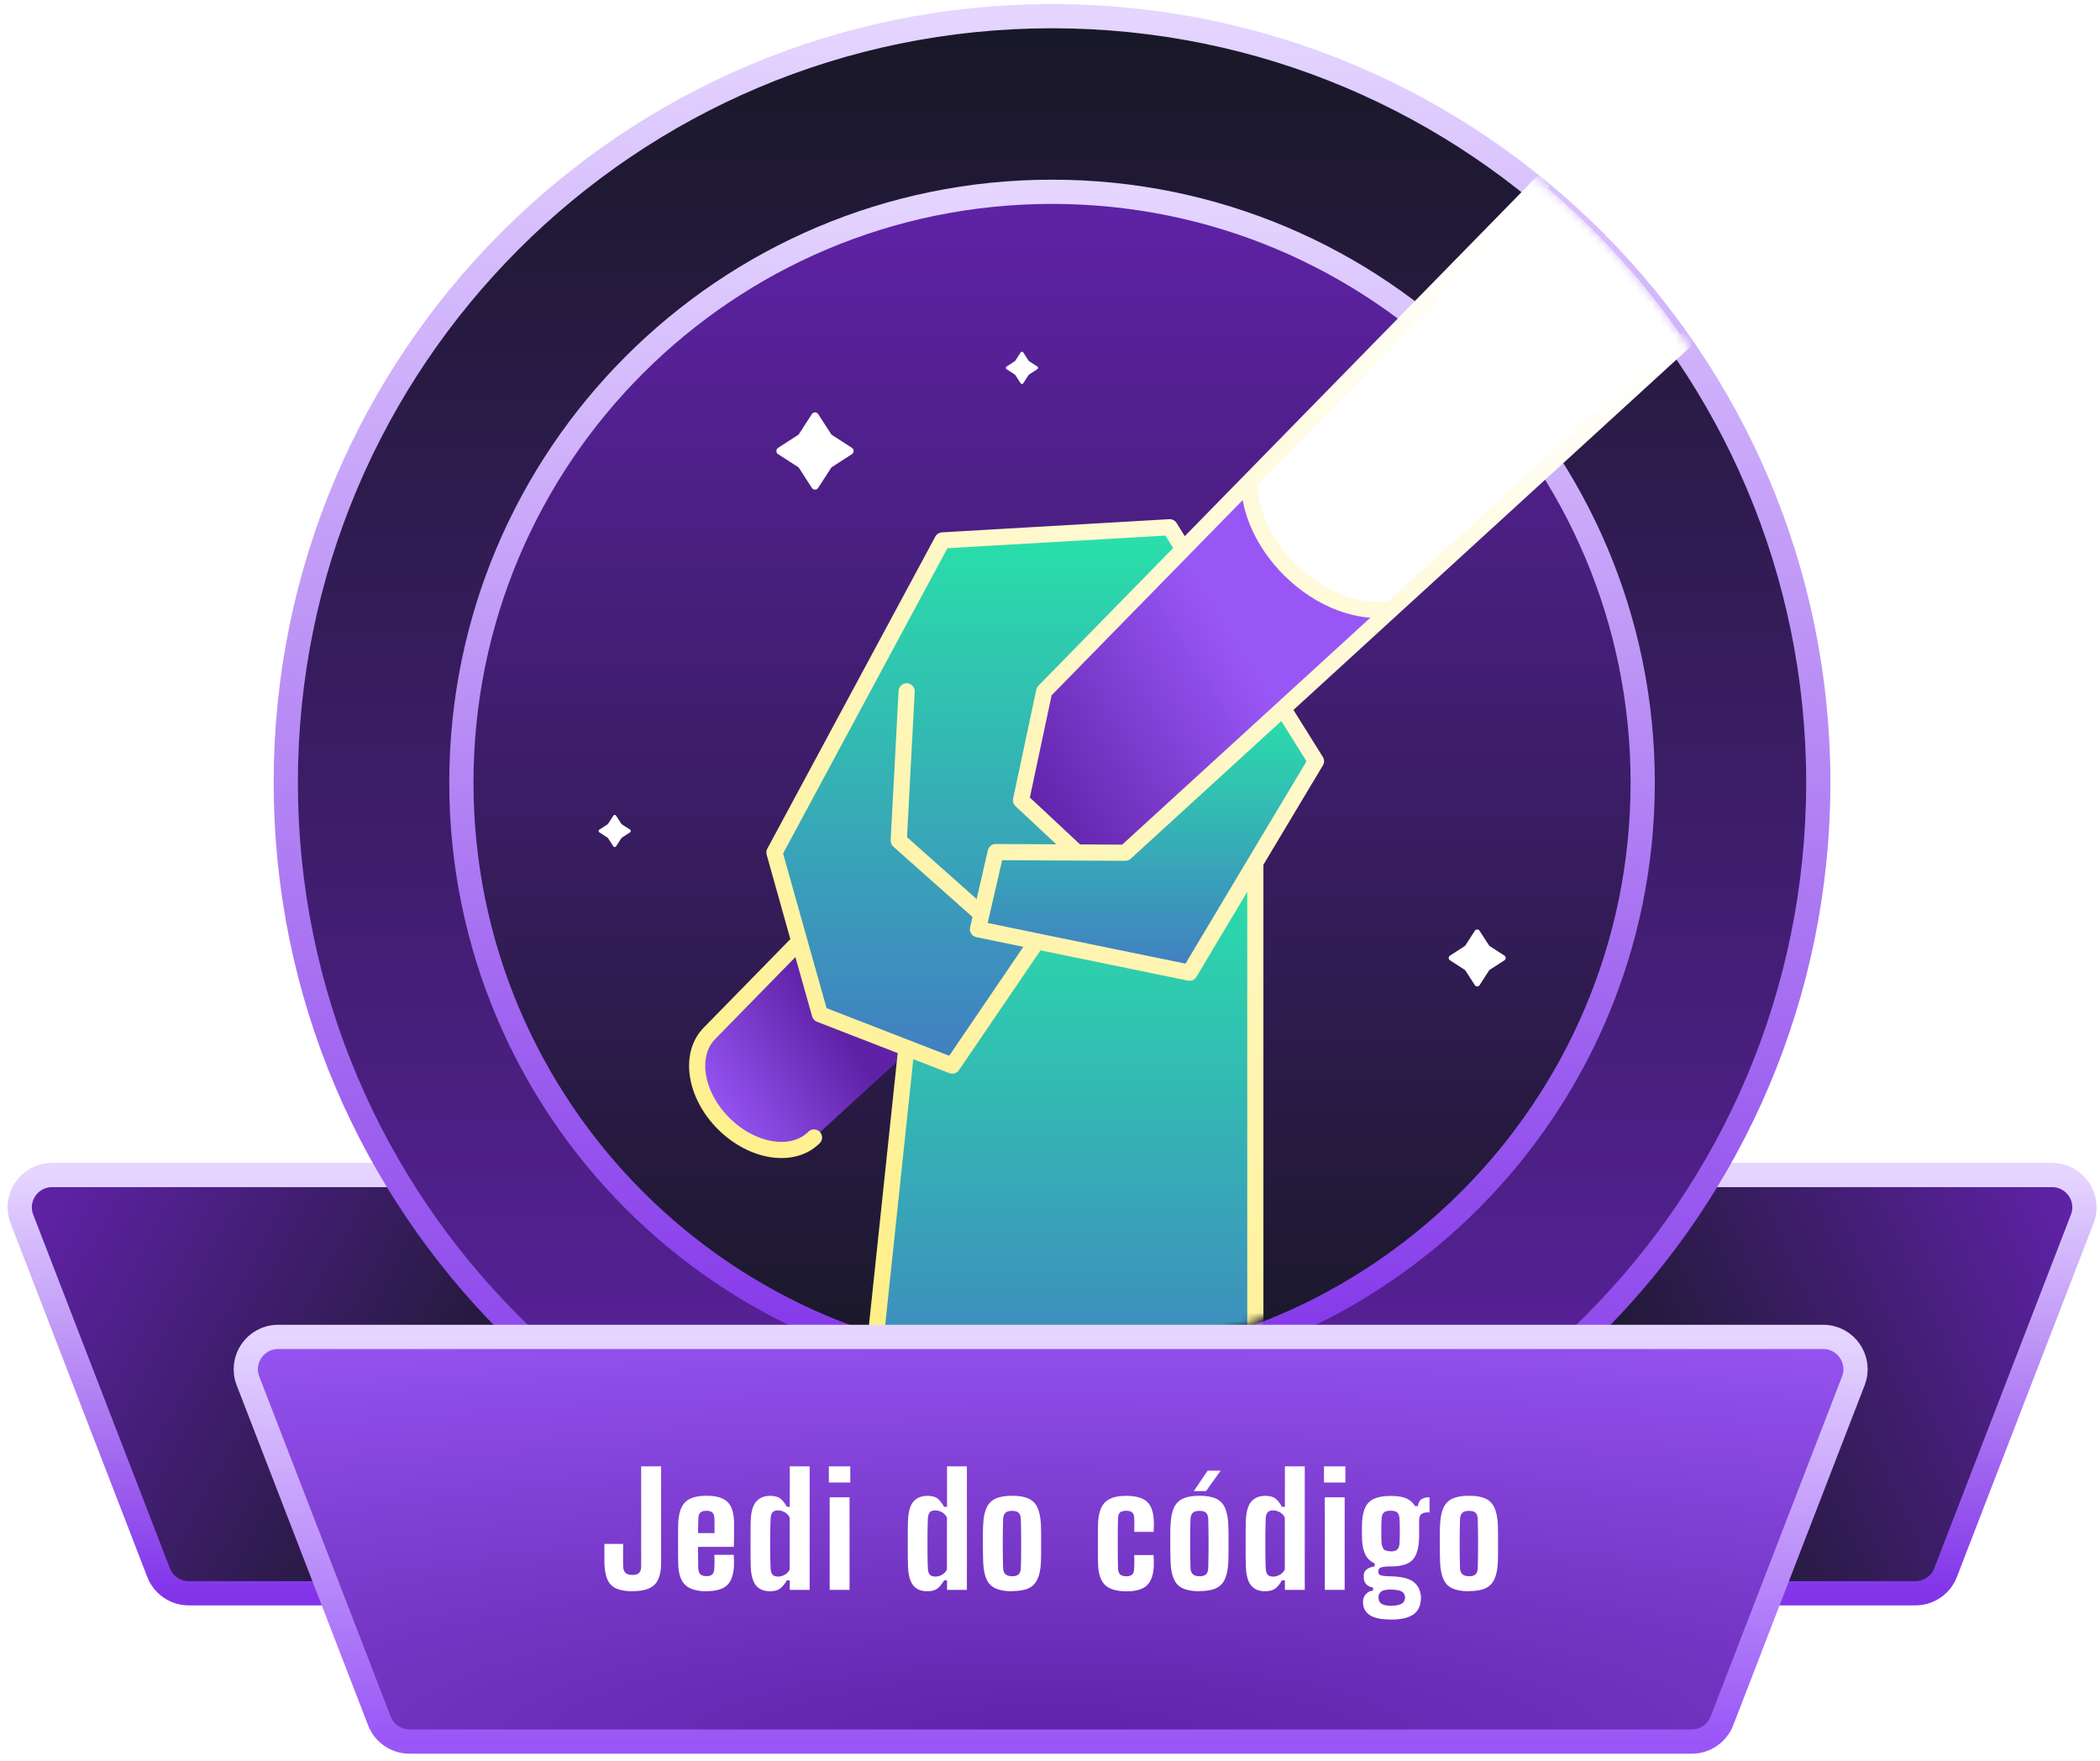 <svg width="260" height="218" viewBox="0 0 260 218" fill="none" xmlns="http://www.w3.org/2000/svg">
<g id="Group 42581">
<g id="Group">
<path id="Vector" d="M66.032 149.45V193.22C66.032 195.43 64.242 197.22 62.032 197.22H23.362C21.712 197.22 20.222 196.2 19.632 194.66L2.712 150.89C1.702 148.27 3.632 145.45 6.442 145.45H62.032C64.242 145.45 66.032 147.24 66.032 149.45Z" fill="url(#paint0_linear_188_15746)" stroke="url(#paint1_linear_188_15746)" stroke-width="3" stroke-miterlimit="10"/>
<path id="Vector_2" d="M194.482 149.45V193.22C194.482 195.43 196.272 197.22 198.482 197.22H237.152C238.802 197.22 240.292 196.2 240.882 194.66L257.802 150.89C258.812 148.27 256.882 145.45 254.072 145.45H198.482C196.272 145.45 194.482 147.24 194.482 149.45Z" fill="url(#paint2_linear_188_15746)" stroke="url(#paint3_linear_188_15746)" stroke-width="3" stroke-miterlimit="10"/>
</g>
<path id="Vector_3" d="M130.252 191.74C182.647 191.74 225.122 149.265 225.122 96.87C225.122 44.475 182.647 2 130.252 2C77.857 2 35.382 44.475 35.382 96.87C35.382 149.265 77.857 191.74 130.252 191.74Z" fill="url(#paint4_linear_188_15746)" stroke="url(#paint5_linear_188_15746)" stroke-width="3" stroke-miterlimit="10"/>
<path id="Vector_4" d="M130.252 170C170.641 170 203.382 137.259 203.382 96.87C203.382 56.482 170.641 23.74 130.252 23.74C89.864 23.74 57.122 56.482 57.122 96.87C57.122 137.259 89.864 170 130.252 170Z" fill="url(#paint6_linear_188_15746)" stroke="url(#paint7_linear_188_15746)" stroke-width="3" stroke-miterlimit="10"/>
<g id="Mask group">
<mask id="mask0_188_15746" style="mask-type:alpha" maskUnits="userSpaceOnUse" x="57" y="6" width="163" height="163">
<path id="Intersect" fill-rule="evenodd" clip-rule="evenodd" d="M162.569 6.355C120.655 14.157 57.002 58.812 57.002 95.536C57.002 135.924 89.743 168.666 130.132 168.666C170.521 168.666 219.882 123.554 219.882 83.165C219.882 76.326 219.735 69.566 219.296 63.054C209.719 36.774 188.855 15.919 162.569 6.355Z" fill="url(#paint8_linear_188_15746)"/>
</mask>
<g mask="url(#mask0_188_15746)">
<g id="Group 42584">
<g id="Group_2">
<g id="Vector_5" filter="url(#filter0_d_188_15746)">
<path d="M208.602 42.205L172.342 75.365C168.372 76.035 163.472 74.295 159.652 70.475C156.422 67.245 154.682 63.245 154.622 59.695L190.872 22.665C197.652 28.305 203.632 34.885 208.602 42.205Z" fill="white"/>
</g>
<path id="Vector_6" d="M172.342 75.365L158.852 87.705L139.332 105.565L133.342 105.535L126.422 99.075L129.292 85.585L146.522 67.985L154.632 59.695C154.692 63.255 156.432 67.255 159.652 70.485C163.472 74.305 168.372 76.045 172.342 75.375V75.365Z" fill="url(#paint9_linear_188_15746)"/>
<path id="Vector_7" d="M158.852 87.705L162.932 94.225L155.422 106.765L147.272 120.405L128.372 116.525L121.082 115.025L121.512 113.155L123.282 105.475L133.332 105.525L139.322 105.555L158.852 87.705Z" fill="url(#paint10_linear_188_15746)"/>
<path id="Vector_8" d="M101.512 125.545L112.722 129.895L112.152 130.425L100.792 140.815C98.182 143.425 93.172 142.645 89.602 139.085C86.032 135.525 85.262 130.505 87.872 127.895L98.982 116.545L101.522 125.555L101.512 125.545Z" fill="url(#paint11_linear_188_15746)"/>
<path id="Vector_9" d="M121.512 113.155L121.082 115.025L128.372 116.525L117.902 131.905L112.722 129.895L101.512 125.545L98.972 116.535L95.882 105.525L116.682 66.895L144.822 65.265L146.512 67.975L129.282 85.575L126.412 99.065L133.332 105.525L123.282 105.475L121.512 113.155Z" fill="url(#paint12_linear_188_15746)"/>
<path id="Vector_10" d="M155.422 106.765V168.695L107.132 177.825L112.142 130.415L112.722 129.895L117.902 131.905L128.372 116.525L147.272 120.405L155.422 106.765Z" fill="url(#paint13_linear_188_15746)"/>
</g>
<path id="Vector_11" d="M155.422 106.765V168.695L107.132 177.825L112.142 130.415M155.422 106.765L147.272 120.405L128.372 116.525M155.422 106.765L162.932 94.225L158.852 87.705M172.342 75.365L158.852 87.705M172.342 75.365L208.602 42.205M172.342 75.365C168.372 76.035 163.472 74.295 159.652 70.475C156.422 67.245 154.682 63.245 154.632 59.685M158.852 87.705L139.322 105.555L133.332 105.525M190.872 22.665L146.512 67.975M146.512 67.975L129.282 85.575L126.412 99.065L133.332 105.525M146.512 67.975L144.822 65.265L116.682 66.895L95.882 105.525L98.972 116.535M98.972 116.535L87.862 127.885C85.252 130.495 86.022 135.515 89.592 139.075C93.162 142.635 98.172 143.415 100.782 140.805M98.972 116.535L101.512 125.545L117.902 131.905L128.372 116.525M133.332 105.525L123.282 105.475L121.512 113.155M121.512 113.155L121.082 115.025L128.372 116.525M121.512 113.155L111.272 104.055L112.252 85.575" stroke="url(#paint14_linear_188_15746)" stroke-width="2" stroke-linecap="round" stroke-linejoin="round"/>
</g>
</g>
</g>
<path id="Vector_12" d="M209.462 215.58H50.702C49.052 215.58 47.562 214.56 46.972 213.02L30.702 170.93C29.692 168.31 31.622 165.49 34.432 165.49H225.732C228.542 165.49 230.472 168.31 229.462 170.93L213.192 213.02C212.592 214.56 211.112 215.58 209.462 215.58Z" fill="url(#paint15_radial_188_15746)" stroke="url(#paint16_linear_188_15746)" stroke-width="3" stroke-miterlimit="10"/>
<g id="Group_3">
<path id="Vector_13" d="M78.292 196.971C77.442 196.971 76.772 196.851 76.272 196.621C75.772 196.381 75.412 196.011 75.192 195.491C74.972 194.971 74.852 194.301 74.832 193.461C74.832 193.101 74.832 192.711 74.832 192.291C74.832 191.871 74.832 191.481 74.832 191.111H77.152C77.152 191.371 77.142 191.671 77.142 192.011C77.142 192.351 77.142 192.681 77.142 193.021C77.142 193.351 77.142 193.651 77.152 193.911C77.162 194.251 77.262 194.511 77.442 194.691C77.622 194.861 77.902 194.951 78.292 194.951C78.682 194.951 78.962 194.861 79.132 194.691C79.302 194.511 79.382 194.261 79.382 193.911V181.511H81.852V193.461C81.852 194.721 81.582 195.611 81.052 196.151C80.522 196.691 79.602 196.961 78.292 196.961V196.971Z" fill="white"/>
<path id="Vector_14" d="M87.492 196.971C86.302 196.971 85.432 196.731 84.892 196.241C84.352 195.761 84.042 194.961 83.982 193.841C83.972 193.551 83.962 193.161 83.952 192.671C83.952 192.181 83.952 191.661 83.952 191.111C83.952 190.561 83.952 190.031 83.952 189.531C83.952 189.031 83.972 188.631 83.982 188.321C84.062 187.181 84.362 186.371 84.902 185.881C85.442 185.391 86.292 185.151 87.472 185.151C88.652 185.151 89.482 185.391 90.012 185.861C90.542 186.331 90.822 187.121 90.872 188.221C90.872 188.371 90.882 188.631 90.882 188.991C90.882 189.351 90.882 189.751 90.882 190.201C90.882 190.651 90.872 191.071 90.852 191.481H86.422C86.422 191.921 86.422 192.361 86.432 192.791C86.432 193.231 86.452 193.661 86.452 194.091C86.462 194.461 86.552 194.721 86.712 194.871C86.872 195.021 87.132 195.101 87.492 195.101C87.822 195.101 88.062 195.021 88.202 194.871C88.342 194.721 88.422 194.461 88.442 194.091C88.452 193.911 88.462 193.681 88.462 193.401C88.462 193.121 88.462 192.801 88.442 192.461H90.842C90.852 192.581 90.862 192.791 90.872 193.071C90.872 193.361 90.872 193.611 90.872 193.831C90.822 194.941 90.532 195.741 90.012 196.231C89.492 196.711 88.652 196.961 87.492 196.961V196.971ZM86.412 189.771H88.462V188.981C88.462 188.731 88.462 188.511 88.462 188.331C88.462 188.151 88.462 188.021 88.452 187.951C88.432 187.621 88.352 187.381 88.202 187.231C88.052 187.081 87.812 187.011 87.472 187.011C87.112 187.011 86.862 187.081 86.712 187.231C86.562 187.381 86.472 187.611 86.462 187.951C86.462 188.261 86.452 188.571 86.442 188.871C86.442 189.171 86.432 189.471 86.422 189.771H86.412Z" fill="white"/>
<path id="Vector_15" d="M95.332 196.971C94.582 196.971 94.012 196.741 93.622 196.281C93.222 195.821 93.002 195.051 92.952 193.981C92.942 193.621 92.932 193.191 92.922 192.681C92.922 192.171 92.922 191.641 92.922 191.081C92.922 190.521 92.922 189.991 92.922 189.481C92.922 188.961 92.942 188.521 92.952 188.141C93.002 187.071 93.232 186.311 93.642 185.851C94.052 185.391 94.622 185.161 95.362 185.161C95.932 185.161 96.352 185.281 96.632 185.511C96.912 185.741 97.172 186.081 97.422 186.521H97.782V181.511H100.242V196.801H97.782V195.621H97.422C97.172 196.051 96.902 196.391 96.612 196.621C96.322 196.851 95.902 196.971 95.332 196.971ZM96.322 195.161C96.612 195.161 96.892 195.081 97.172 194.921C97.452 194.761 97.652 194.541 97.772 194.251V187.871C97.652 187.581 97.452 187.361 97.172 187.201C96.892 187.041 96.612 186.961 96.322 186.961C96.012 186.961 95.792 187.041 95.652 187.191C95.512 187.351 95.432 187.591 95.412 187.931C95.382 188.561 95.372 189.251 95.362 190.011C95.362 190.761 95.362 191.511 95.362 192.241C95.362 192.971 95.392 193.621 95.412 194.181C95.432 194.521 95.512 194.761 95.652 194.921C95.792 195.081 96.012 195.151 96.322 195.151V195.161Z" fill="white"/>
<path id="Vector_16" d="M102.622 183.511V181.511H105.272V183.511H102.622ZM102.722 196.801V185.341H105.182V196.801H102.722Z" fill="white"/>
<path id="Vector_17" d="M114.802 196.971C114.052 196.971 113.482 196.741 113.092 196.281C112.702 195.821 112.472 195.051 112.422 193.981C112.412 193.621 112.402 193.191 112.392 192.681C112.392 192.171 112.392 191.641 112.392 191.081C112.392 190.521 112.392 189.991 112.392 189.481C112.392 188.961 112.412 188.521 112.422 188.141C112.472 187.071 112.702 186.311 113.112 185.851C113.522 185.391 114.092 185.161 114.832 185.161C115.402 185.161 115.822 185.281 116.102 185.511C116.382 185.741 116.642 186.081 116.892 186.521H117.252V181.511H119.712V196.801H117.252V195.621H116.892C116.642 196.051 116.372 196.391 116.082 196.621C115.792 196.851 115.372 196.971 114.802 196.971ZM115.792 195.161C116.082 195.161 116.362 195.081 116.642 194.921C116.922 194.761 117.122 194.541 117.242 194.251V187.871C117.122 187.581 116.922 187.361 116.642 187.201C116.362 187.041 116.082 186.961 115.792 186.961C115.482 186.961 115.262 187.041 115.122 187.191C114.982 187.351 114.902 187.591 114.882 187.931C114.852 188.561 114.842 189.251 114.832 190.011C114.832 190.761 114.832 191.511 114.832 192.241C114.832 192.971 114.862 193.621 114.882 194.181C114.902 194.521 114.982 194.761 115.122 194.921C115.262 195.081 115.482 195.151 115.792 195.151V195.161Z" fill="white"/>
<path id="Vector_18" d="M125.302 196.971C124.452 196.971 123.772 196.851 123.262 196.621C122.752 196.391 122.382 196.011 122.152 195.501C121.912 194.991 121.772 194.311 121.732 193.471C121.722 193.181 121.712 192.821 121.702 192.401C121.702 191.981 121.692 191.541 121.692 191.081C121.692 190.621 121.692 190.171 121.692 189.741C121.692 189.311 121.712 188.941 121.732 188.631C121.772 187.801 121.912 187.131 122.152 186.621C122.392 186.111 122.752 185.741 123.262 185.501C123.772 185.271 124.452 185.151 125.312 185.151C126.172 185.151 126.852 185.271 127.352 185.501C127.852 185.741 128.222 186.111 128.452 186.621C128.682 187.131 128.822 187.801 128.872 188.621C128.882 188.911 128.892 189.271 128.902 189.691C128.902 190.111 128.902 190.551 128.902 191.011C128.902 191.471 128.902 191.921 128.902 192.341C128.902 192.771 128.882 193.141 128.872 193.451C128.832 194.281 128.692 194.951 128.452 195.471C128.222 195.991 127.852 196.361 127.352 196.601C126.852 196.841 126.172 196.951 125.312 196.951L125.302 196.971ZM125.302 195.121C125.692 195.121 125.962 195.031 126.132 194.861C126.292 194.691 126.382 194.431 126.392 194.091C126.402 193.591 126.412 193.081 126.422 192.581C126.422 192.081 126.432 191.571 126.432 191.061C126.432 190.551 126.432 190.041 126.422 189.541C126.422 189.041 126.402 188.541 126.392 188.041C126.382 187.701 126.292 187.441 126.132 187.271C125.972 187.101 125.692 187.021 125.302 187.021C124.912 187.021 124.642 187.101 124.472 187.271C124.302 187.441 124.212 187.691 124.192 188.041C124.182 188.541 124.172 189.041 124.162 189.541C124.162 190.051 124.152 190.551 124.152 191.061C124.152 191.571 124.152 192.071 124.162 192.581C124.162 193.091 124.182 193.591 124.192 194.081C124.202 194.421 124.302 194.681 124.472 194.851C124.642 195.021 124.922 195.111 125.302 195.111V195.121Z" fill="white"/>
<path id="Vector_19" d="M140.432 189.621C140.432 189.481 140.442 189.301 140.442 189.081C140.442 188.861 140.442 188.641 140.442 188.431C140.442 188.221 140.442 188.061 140.432 187.951C140.422 187.611 140.332 187.361 140.182 187.221C140.032 187.081 139.782 187.011 139.432 187.011C139.082 187.011 138.832 187.081 138.672 187.221C138.512 187.361 138.432 187.601 138.422 187.951C138.412 188.461 138.402 188.971 138.392 189.491C138.392 190.011 138.392 190.521 138.392 191.041C138.392 191.561 138.392 192.071 138.392 192.581C138.392 193.091 138.412 193.601 138.422 194.111C138.432 194.481 138.522 194.741 138.682 194.891C138.842 195.041 139.102 195.121 139.462 195.121C139.792 195.121 140.032 195.041 140.182 194.891C140.332 194.741 140.412 194.481 140.422 194.111C140.432 193.931 140.442 193.701 140.442 193.421C140.442 193.141 140.442 192.831 140.422 192.491H142.822C142.832 192.601 142.842 192.811 142.852 193.091C142.852 193.381 142.852 193.631 142.852 193.851C142.802 194.961 142.512 195.761 141.992 196.251C141.472 196.731 140.632 196.981 139.472 196.981C138.312 196.981 137.412 196.741 136.872 196.251C136.332 195.771 136.032 194.971 135.962 193.851C135.952 193.561 135.942 193.171 135.932 192.681C135.932 192.191 135.932 191.671 135.932 191.121C135.932 190.571 135.932 190.041 135.932 189.541C135.932 189.041 135.952 188.641 135.962 188.331C136.042 187.191 136.342 186.381 136.882 185.891C137.422 185.401 138.272 185.161 139.442 185.161C140.612 185.161 141.462 185.401 141.992 185.871C142.522 186.341 142.802 187.131 142.852 188.231C142.862 188.451 142.872 188.701 142.852 188.991C142.852 189.281 142.832 189.491 142.822 189.621H140.422H140.432Z" fill="white"/>
<path id="Vector_20" d="M148.502 196.971C147.652 196.971 146.972 196.851 146.462 196.621C145.952 196.391 145.582 196.011 145.352 195.501C145.112 194.991 144.972 194.311 144.932 193.471C144.922 193.181 144.912 192.821 144.902 192.401C144.902 191.981 144.892 191.541 144.892 191.081C144.892 190.621 144.892 190.171 144.892 189.741C144.892 189.311 144.912 188.941 144.932 188.631C144.972 187.801 145.112 187.131 145.352 186.621C145.592 186.111 145.952 185.741 146.462 185.501C146.972 185.271 147.652 185.151 148.512 185.151C149.372 185.151 150.052 185.271 150.552 185.501C151.052 185.741 151.422 186.111 151.652 186.621C151.882 187.131 152.022 187.801 152.072 188.621C152.082 188.911 152.092 189.271 152.102 189.691C152.102 190.111 152.102 190.551 152.102 191.011C152.102 191.471 152.102 191.921 152.102 192.341C152.102 192.771 152.082 193.141 152.072 193.451C152.032 194.281 151.892 194.951 151.652 195.471C151.422 195.991 151.052 196.361 150.552 196.601C150.052 196.841 149.372 196.951 148.512 196.951L148.502 196.971ZM148.502 195.121C148.892 195.121 149.162 195.031 149.332 194.861C149.492 194.691 149.582 194.431 149.592 194.091C149.602 193.591 149.612 193.081 149.622 192.581C149.622 192.081 149.632 191.571 149.632 191.061C149.632 190.551 149.632 190.041 149.622 189.541C149.622 189.041 149.602 188.541 149.592 188.041C149.582 187.701 149.492 187.441 149.332 187.271C149.172 187.101 148.892 187.021 148.502 187.021C148.112 187.021 147.842 187.101 147.672 187.271C147.502 187.441 147.412 187.691 147.392 188.041C147.382 188.541 147.372 189.041 147.362 189.541C147.362 190.051 147.352 190.551 147.352 191.061C147.352 191.571 147.352 192.071 147.362 192.581C147.362 193.091 147.382 193.591 147.392 194.081C147.402 194.421 147.502 194.681 147.672 194.851C147.842 195.021 148.122 195.111 148.502 195.111V195.121ZM147.802 184.571L149.522 182.041H151.132L149.322 184.571H147.792H147.802Z" fill="white"/>
<path id="Vector_21" d="M156.632 196.971C155.882 196.971 155.312 196.741 154.922 196.281C154.522 195.821 154.302 195.051 154.252 193.981C154.242 193.621 154.232 193.191 154.222 192.681C154.222 192.171 154.222 191.641 154.222 191.081C154.222 190.521 154.222 189.991 154.222 189.481C154.222 188.961 154.242 188.521 154.252 188.141C154.302 187.071 154.532 186.311 154.942 185.851C155.352 185.391 155.922 185.161 156.662 185.161C157.232 185.161 157.652 185.281 157.932 185.511C158.212 185.741 158.472 186.081 158.722 186.521H159.082V181.511H161.542V196.801H159.082V195.621H158.722C158.472 196.051 158.202 196.391 157.912 196.621C157.622 196.851 157.202 196.971 156.632 196.971ZM157.622 195.161C157.912 195.161 158.192 195.081 158.472 194.921C158.752 194.761 158.952 194.541 159.072 194.251V187.871C158.952 187.581 158.752 187.361 158.472 187.201C158.192 187.041 157.912 186.961 157.622 186.961C157.312 186.961 157.092 187.041 156.952 187.191C156.812 187.351 156.732 187.591 156.712 187.931C156.682 188.561 156.672 189.251 156.662 190.011C156.662 190.761 156.662 191.511 156.662 192.241C156.662 192.971 156.692 193.621 156.712 194.181C156.732 194.521 156.812 194.761 156.952 194.921C157.092 195.081 157.312 195.151 157.622 195.151V195.161Z" fill="white"/>
<path id="Vector_22" d="M163.922 183.511V181.511H166.572V183.511H163.922ZM164.022 196.801V185.341H166.482V196.801H164.022Z" fill="white"/>
<path id="Vector_23" d="M172.192 200.471C171.122 200.471 170.312 200.321 169.772 200.031C169.232 199.741 168.902 199.311 168.792 198.751C168.772 198.671 168.762 198.581 168.752 198.461C168.752 198.341 168.752 198.231 168.752 198.111C168.792 197.801 168.912 197.541 169.132 197.301C169.342 197.071 169.632 196.931 170.002 196.881V196.521C169.672 196.461 169.412 196.341 169.212 196.161C169.012 195.981 168.892 195.741 168.852 195.441C168.852 195.361 168.852 195.271 168.852 195.181C168.852 195.091 168.852 194.991 168.852 194.891C168.882 194.621 169.022 194.391 169.272 194.221C169.522 194.051 169.832 193.941 170.202 193.891V193.531C169.702 193.301 169.322 192.961 169.082 192.511C168.842 192.061 168.692 191.461 168.642 190.721C168.642 190.471 168.632 190.241 168.622 190.041C168.622 189.841 168.622 189.651 168.622 189.471C168.622 189.291 168.622 189.111 168.622 188.931C168.622 188.751 168.632 188.551 168.642 188.331C168.682 187.601 168.832 187.001 169.062 186.531C169.302 186.061 169.672 185.721 170.172 185.501C170.682 185.281 171.352 185.171 172.202 185.171C173.002 185.171 173.632 185.271 174.102 185.471C174.572 185.671 174.932 185.991 175.192 186.431H175.552C175.592 186.051 175.732 185.771 175.962 185.601C176.192 185.431 176.532 185.341 176.992 185.341V187.211H176.682C176.372 187.211 176.142 187.291 175.962 187.441C175.782 187.591 175.702 187.861 175.702 188.251V189.371C175.702 189.511 175.702 189.641 175.702 189.781C175.702 189.921 175.702 190.061 175.702 190.211C175.702 190.361 175.692 190.541 175.682 190.731C175.632 191.491 175.482 192.111 175.242 192.581C175.002 193.051 174.632 193.391 174.142 193.591C173.642 193.801 172.982 193.901 172.162 193.901C171.582 193.901 171.182 193.941 170.972 194.031C170.752 194.121 170.652 194.271 170.652 194.481V194.551C170.652 194.681 170.682 194.791 170.742 194.871C170.802 194.951 170.932 195.011 171.132 195.051C171.332 195.091 171.672 195.111 172.122 195.121C173.372 195.141 174.282 195.341 174.862 195.711C175.442 196.091 175.782 196.641 175.892 197.381C175.922 197.501 175.932 197.631 175.932 197.761C175.932 197.891 175.922 198.041 175.892 198.201C175.842 198.721 175.672 199.151 175.382 199.491C175.092 199.821 174.682 200.071 174.152 200.241C173.622 200.401 172.962 200.481 172.182 200.481L172.192 200.471ZM172.252 198.771C172.592 198.771 172.872 198.741 173.102 198.681C173.332 198.621 173.522 198.541 173.652 198.431C173.782 198.321 173.872 198.181 173.922 198.011C173.952 197.911 173.962 197.811 173.962 197.731C173.962 197.641 173.942 197.561 173.912 197.471C173.862 197.301 173.772 197.161 173.632 197.061C173.492 196.961 173.312 196.881 173.082 196.841C172.852 196.801 172.572 196.771 172.252 196.761C171.752 196.761 171.382 196.811 171.152 196.921C170.912 197.041 170.762 197.221 170.702 197.471C170.672 197.561 170.662 197.651 170.672 197.751C170.672 197.841 170.682 197.931 170.702 198.021C170.742 198.191 170.822 198.331 170.942 198.441C171.062 198.551 171.232 198.631 171.452 198.691C171.672 198.741 171.942 198.771 172.262 198.771H172.252ZM172.172 192.041C172.592 192.041 172.872 191.951 173.022 191.781C173.172 191.611 173.252 191.371 173.272 191.061C173.282 190.881 173.292 190.651 173.302 190.381C173.312 190.111 173.312 189.831 173.312 189.541C173.312 189.251 173.312 188.971 173.302 188.691C173.302 188.421 173.282 188.191 173.272 187.991C173.252 187.651 173.162 187.401 173.012 187.241C172.852 187.081 172.582 187.001 172.172 187.001C171.762 187.001 171.492 187.081 171.322 187.241C171.152 187.401 171.072 187.661 171.052 188.011C171.042 188.331 171.032 188.631 171.022 188.901C171.022 189.181 171.022 189.441 171.022 189.691C171.022 189.941 171.022 190.171 171.022 190.391C171.022 190.611 171.042 190.811 171.052 190.991C171.082 191.291 171.162 191.541 171.292 191.731C171.422 191.921 171.722 192.021 172.162 192.021L172.172 192.041Z" fill="white"/>
<path id="Vector_24" d="M181.872 196.971C181.022 196.971 180.342 196.851 179.832 196.621C179.322 196.391 178.952 196.011 178.722 195.501C178.482 194.991 178.342 194.311 178.302 193.471C178.292 193.181 178.282 192.821 178.272 192.401C178.272 191.981 178.262 191.541 178.262 191.081C178.262 190.621 178.262 190.171 178.262 189.741C178.262 189.311 178.282 188.941 178.302 188.631C178.342 187.801 178.482 187.131 178.722 186.621C178.962 186.111 179.322 185.741 179.832 185.501C180.342 185.271 181.022 185.151 181.882 185.151C182.742 185.151 183.422 185.271 183.922 185.501C184.422 185.741 184.792 186.111 185.022 186.621C185.252 187.131 185.392 187.801 185.442 188.621C185.452 188.911 185.462 189.271 185.472 189.691C185.472 190.111 185.472 190.551 185.472 191.011C185.472 191.471 185.472 191.921 185.472 192.341C185.472 192.771 185.452 193.141 185.442 193.451C185.402 194.281 185.262 194.951 185.022 195.471C184.792 195.991 184.422 196.361 183.922 196.601C183.422 196.841 182.742 196.951 181.882 196.951L181.872 196.971ZM181.872 195.121C182.262 195.121 182.532 195.031 182.702 194.861C182.862 194.691 182.952 194.431 182.962 194.091C182.972 193.591 182.982 193.081 182.992 192.581C182.992 192.081 183.002 191.571 183.002 191.061C183.002 190.551 183.002 190.041 182.992 189.541C182.992 189.041 182.972 188.541 182.962 188.041C182.952 187.701 182.862 187.441 182.702 187.271C182.542 187.101 182.262 187.021 181.872 187.021C181.482 187.021 181.212 187.101 181.042 187.271C180.872 187.441 180.782 187.691 180.762 188.041C180.752 188.541 180.742 189.041 180.732 189.541C180.732 190.051 180.722 190.551 180.722 191.061C180.722 191.571 180.722 192.071 180.732 192.581C180.732 193.091 180.752 193.591 180.762 194.081C180.772 194.421 180.862 194.681 181.042 194.851C181.222 195.021 181.492 195.111 181.872 195.111V195.121Z" fill="white"/>
</g>
<path id="Vector_25" d="M183.182 115.21L184.352 117.02C184.352 117.02 184.412 117.1 184.452 117.12L186.262 118.29C186.472 118.43 186.472 118.73 186.262 118.87L184.452 120.04C184.452 120.04 184.372 120.1 184.352 120.14L183.182 121.95C183.042 122.16 182.742 122.16 182.602 121.95L181.432 120.14C181.432 120.14 181.372 120.06 181.332 120.04L179.522 118.87C179.312 118.73 179.312 118.43 179.522 118.29L181.332 117.12C181.332 117.12 181.412 117.06 181.432 117.02L182.602 115.21C182.742 115 183.042 115 183.182 115.21Z" fill="white"/>
<path id="Vector_26" d="M101.301 51.261L102.882 53.711C102.922 53.77 102.962 53.81 103.022 53.85L105.471 55.431C105.761 55.611 105.761 56.031 105.471 56.221L103.022 57.8C102.962 57.84 102.922 57.88 102.882 57.941L101.301 60.391C101.121 60.681 100.702 60.681 100.512 60.391L98.931 57.941C98.891 57.88 98.852 57.84 98.791 57.8L96.341 56.221C96.052 56.041 96.052 55.62 96.341 55.431L98.791 53.85C98.852 53.81 98.891 53.77 98.931 53.711L100.512 51.261C100.692 50.971 101.111 50.971 101.301 51.261Z" fill="white"/>
<path id="Vector_27" d="M126.692 43.63L127.352 44.65C127.352 44.65 127.382 44.69 127.412 44.71L128.432 45.37C128.552 45.45 128.552 45.62 128.432 45.7L127.412 46.36C127.412 46.36 127.372 46.39 127.352 46.42L126.692 47.44C126.612 47.56 126.442 47.56 126.362 47.44L125.702 46.42C125.702 46.42 125.672 46.38 125.642 46.36L124.622 45.7C124.502 45.62 124.502 45.45 124.622 45.37L125.642 44.71C125.642 44.71 125.682 44.68 125.702 44.65L126.362 43.63C126.442 43.51 126.612 43.51 126.692 43.63Z" fill="white"/>
<path id="Vector_28" d="M76.272 100.96L76.932 101.98C76.932 101.98 76.962 102.02 76.992 102.04L78.012 102.7C78.132 102.78 78.132 102.95 78.012 103.03L76.992 103.69C76.992 103.69 76.952 103.72 76.932 103.75L76.272 104.77C76.192 104.89 76.022 104.89 75.942 104.77L75.282 103.75C75.282 103.75 75.252 103.71 75.222 103.69L74.202 103.03C74.082 102.95 74.082 102.78 74.202 102.7L75.222 102.04C75.222 102.04 75.262 102.01 75.282 101.98L75.942 100.96C76.022 100.84 76.192 100.84 76.272 100.96Z" fill="white"/>
</g>
<defs>
<filter id="filter0_d_188_15746" x="136.622" y="4.665" width="89.98" height="88.841" filterUnits="userSpaceOnUse" color-interpolation-filters="sRGB">
<feFlood flood-opacity="0" result="BackgroundImageFix"/>
<feColorMatrix in="SourceAlpha" type="matrix" values="0 0 0 0 0 0 0 0 0 0 0 0 0 0 0 0 0 0 127 0" result="hardAlpha"/>
<feOffset/>
<feGaussianBlur stdDeviation="9"/>
<feComposite in2="hardAlpha" operator="out"/>
<feColorMatrix type="matrix" values="0 0 0 0 1 0 0 0 0 1 0 0 0 0 1 0 0 0 1 0"/>
<feBlend mode="normal" in2="BackgroundImageFix" result="effect1_dropShadow_188_15746"/>
<feBlend mode="normal" in="SourceGraphic" in2="effect1_dropShadow_188_15746" result="shape"/>
</filter>
<linearGradient id="paint0_linear_188_15746" x1="66.442" y1="177.355" x2="6.442" y2="145.355" gradientUnits="userSpaceOnUse">
<stop stop-color="#181826"/>
<stop offset="1" stop-color="#5F22A7"/>
</linearGradient>
<linearGradient id="paint1_linear_188_15746" x1="34.236" y1="145.45" x2="34.236" y2="197.22" gradientUnits="userSpaceOnUse">
<stop stop-color="#E5D5FF"/>
<stop offset="1" stop-color="#8234E9"/>
</linearGradient>
<linearGradient id="paint2_linear_188_15746" x1="198.432" y1="180.855" x2="258.432" y2="153.855" gradientUnits="userSpaceOnUse">
<stop stop-color="#181826"/>
<stop offset="1" stop-color="#5F22A7"/>
</linearGradient>
<linearGradient id="paint3_linear_188_15746" x1="226.278" y1="145.45" x2="226.278" y2="197.22" gradientUnits="userSpaceOnUse">
<stop stop-color="#E5D5FF"/>
<stop offset="1" stop-color="#8234E9"/>
</linearGradient>
<linearGradient id="paint4_linear_188_15746" x1="130.252" y1="2" x2="130.252" y2="191.74" gradientUnits="userSpaceOnUse">
<stop stop-color="#181826"/>
<stop offset="1" stop-color="#5F22A7"/>
</linearGradient>
<linearGradient id="paint5_linear_188_15746" x1="130.252" y1="2" x2="130.252" y2="191.74" gradientUnits="userSpaceOnUse">
<stop stop-color="#E5D5FF"/>
<stop offset="1" stop-color="#8234E9"/>
</linearGradient>
<linearGradient id="paint6_linear_188_15746" x1="130.252" y1="23.74" x2="130.252" y2="170" gradientUnits="userSpaceOnUse">
<stop stop-color="#5F22A7"/>
<stop offset="1" stop-color="#181826"/>
</linearGradient>
<linearGradient id="paint7_linear_188_15746" x1="130.252" y1="23.74" x2="130.252" y2="170" gradientUnits="userSpaceOnUse">
<stop stop-color="#E5D5FF"/>
<stop offset="1" stop-color="#8234E9"/>
</linearGradient>
<linearGradient id="paint8_linear_188_15746" x1="130.132" y1="0.665" x2="130.132" y2="190.406" gradientUnits="userSpaceOnUse">
<stop stop-color="#E5D5FF"/>
<stop offset="1" stop-color="#8234E9"/>
</linearGradient>
<linearGradient id="paint9_linear_188_15746" x1="151.382" y1="77.02" x2="123.141" y2="94.465" gradientUnits="userSpaceOnUse">
<stop stop-color="#9956F6"/>
<stop offset="1" stop-color="#5F22A7"/>
</linearGradient>
<linearGradient id="paint10_linear_188_15746" x1="142.007" y1="87.705" x2="142.007" y2="120.405" gradientUnits="userSpaceOnUse">
<stop stop-color="#29E0A9"/>
<stop offset="1" stop-color="#427DC2"/>
</linearGradient>
<linearGradient id="paint11_linear_188_15746" x1="89.382" y1="140.521" x2="105.729" y2="130.26" gradientUnits="userSpaceOnUse">
<stop stop-color="#9956F6"/>
<stop offset="1" stop-color="#5F22A7"/>
</linearGradient>
<linearGradient id="paint12_linear_188_15746" x1="121.197" y1="65.265" x2="121.197" y2="131.905" gradientUnits="userSpaceOnUse">
<stop stop-color="#29E0A9"/>
<stop offset="1" stop-color="#427DC2"/>
</linearGradient>
<linearGradient id="paint13_linear_188_15746" x1="131.277" y1="106.765" x2="131.277" y2="177.825" gradientUnits="userSpaceOnUse">
<stop stop-color="#29E0A9"/>
<stop offset="1" stop-color="#427DC2"/>
</linearGradient>
<linearGradient id="paint14_linear_188_15746" x1="195.5" y1="36" x2="105" y2="161.5" gradientUnits="userSpaceOnUse">
<stop stop-color="white"/>
<stop offset="1" stop-color="#FFEF87"/>
</linearGradient>
<radialGradient id="paint15_radial_188_15746" cx="0" cy="0" r="1" gradientUnits="userSpaceOnUse" gradientTransform="translate(130.433 215.355) rotate(90) scale(56.5 278.041)">
<stop stop-color="#5F22A7"/>
<stop offset="1" stop-color="#9956F6"/>
</radialGradient>
<linearGradient id="paint16_linear_188_15746" x1="130.082" y1="165.49" x2="130.082" y2="215.58" gradientUnits="userSpaceOnUse">
<stop stop-color="#E5D5FF"/>
<stop offset="1" stop-color="#9956F6"/>
</linearGradient>
</defs>
</svg>
